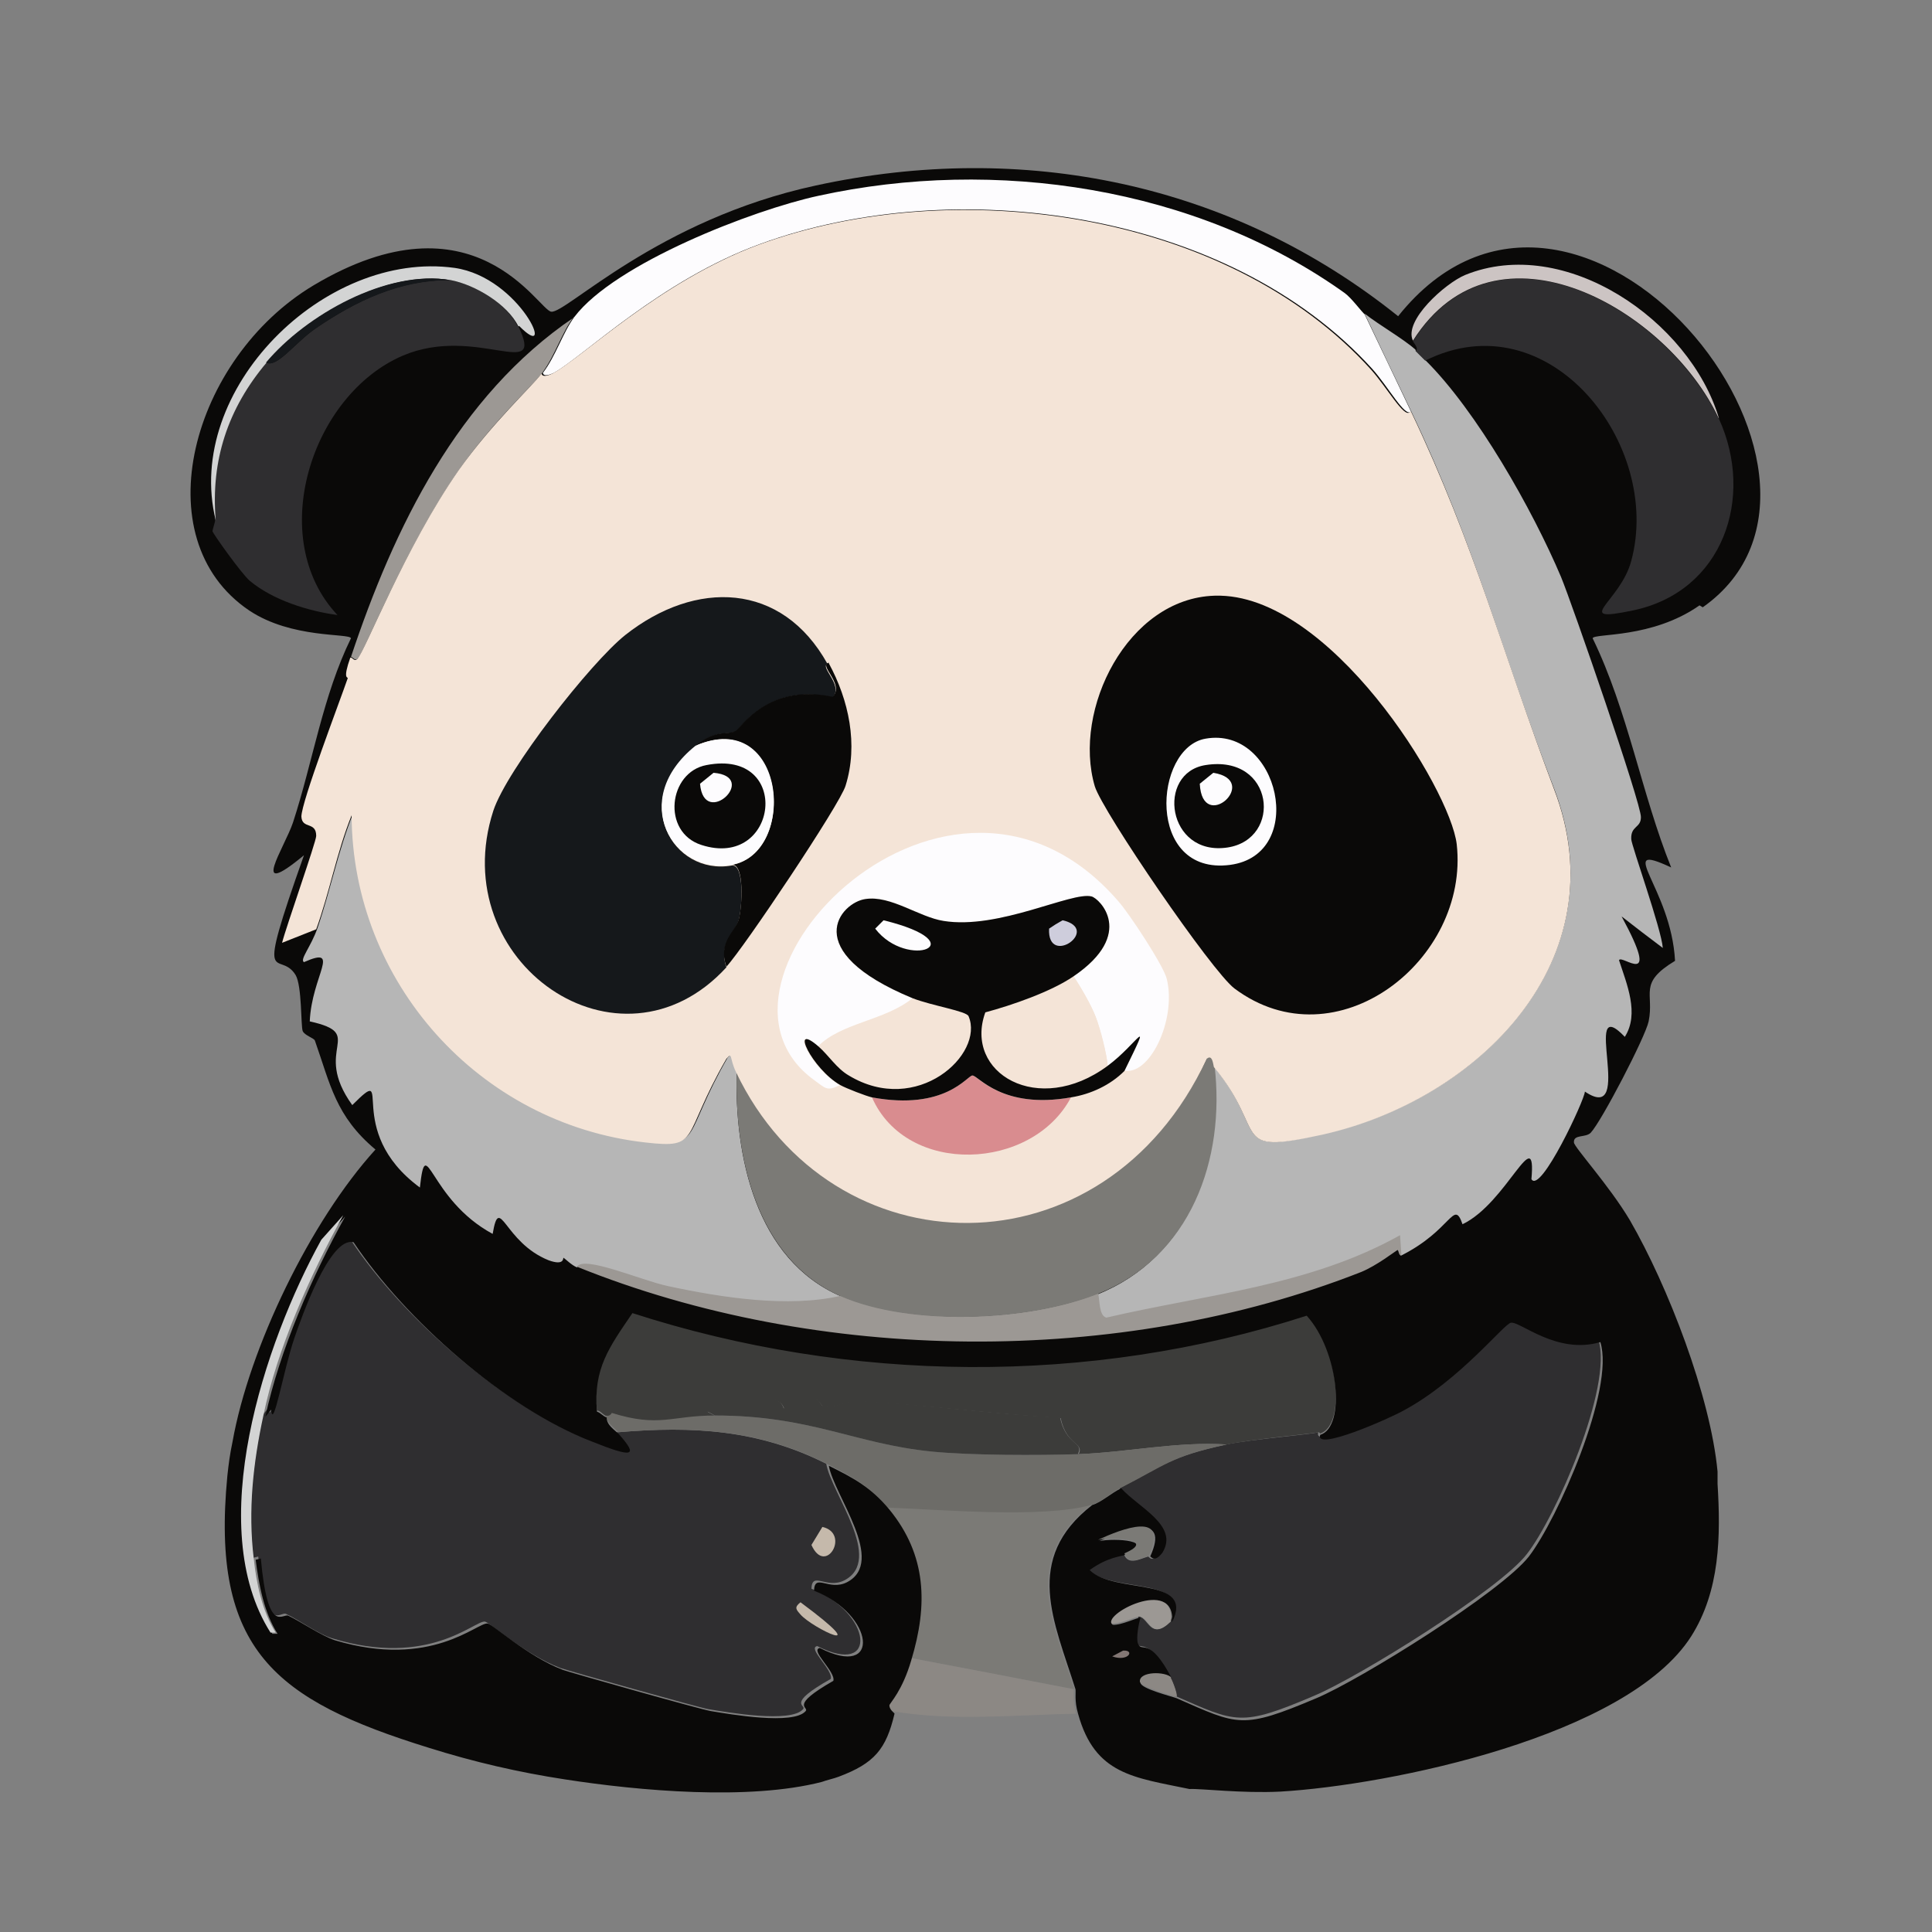 <?xml version="1.0" encoding="UTF-8"?><svg id="Layer_1" xmlns="http://www.w3.org/2000/svg" viewBox="0 0 300 300"><rect x="0" y="0" width="300" height="300" fill="#808080" stroke="none"/><defs><style>.cls-1{fill:#6d6c68;}.cls-1,.cls-2,.cls-3,.cls-4,.cls-5,.cls-6,.cls-7,.cls-8,.cls-9,.cls-10,.cls-11,.cls-12,.cls-13,.cls-14,.cls-15,.cls-16,.cls-17{stroke-width:0px;}.cls-2{fill:#837774;}.cls-3{fill:#c5b9ab;}.cls-4{fill:#3c3c3a;}.cls-5{fill:#15181b;}.cls-6{fill:#0a0908;}.cls-7{fill:#8c8884;}.cls-8{fill:#b6b6b6;}.cls-9{fill:#d3d4d4;}.cls-10{fill:#cecddc;}.cls-11{fill:#d98c8f;}.cls-12{fill:#ccc4c3;}.cls-13{fill:#7b7a76;}.cls-14{fill:#2f2e30;}.cls-15{fill:#fdfcfe;}.cls-16{fill:#9c9894;}.cls-17{fill:#f4e4d7;}</style></defs><path class="cls-14" d="M182.5,263.5c.5,0-.4-2.4-.8-3-3.6-6.8-4.7-3.9-5.3-5.5-.3-.7,0-3,.4-4,1.6.2,1.8,3.8,4.9.8,3.6-7.2-9-4.3-12.8-8.1,3-2.2,5-2.2,5.6-2.4.7,1.9,2.6.7,3.8.4.1,0,.6,1.1,1.9-.6,2.6-4.1-3.7-7-6.4-10,7-3.6,7.8-4.9,16.6-6.8,3.7-.8,13.5-1.6,14.3-1.9-.9,2.7,10.7-2.5,13-3.8,8.7-4.6,15.5-13.3,16.6-13.6,1.4-.3,7.1,5,13.9,3,2.3,7.3-6.7,27.7-11.1,33.3-4.2,5.5-26.1,19.1-33,22-11.5,4.9-12.1,4.2-21.7,0Z"/><path class="cls-16" d="M181.8,251.8c-3.1,3-3.3-.6-4.9-.8-.4,0-3.1,1.2-4.3,1.1-2.2-1.4,9.8-7.7,9.2-.4Z"/><path class="cls-14" d="M95.9,222.4c11.6-1,21.9-.4,32.4,4.9.8,4.6,9,14.9,2.8,18.1-2.8,1.4-5-1.5-5.1,1.3,9.4,3.7,10.5,13.8.9,8.9-1.6.3,2.5,3.7,2.1,5.1-7.1,4-3.7,4-4.3,4.7-1.9,2.2-11.7.5-14.7,0-1.3-.2-21.9-6-23-6.4-5.5-2.1-11-7.1-11.7-7.2-1.6-.2-8.7,7.2-23.7,2.6-2.1-.6-5.4-3-7.2-3.8-.9-.4-3.2,3.3-4.3-8.9l-.8.2c-.9-7.5,0-14.8,1.5-22.2l.9-1.1c.2,3.4,1.8-6.1,3.6-11.1,1-2.9,5.5-15.9,9.2-14.9,8,12,23.5,25.6,36.9,30.9,6.5,2.5,7.5,2.4,4.3-1.1Z"/><path class="cls-3" d="M127.7,237.1c4.4,1,.5,7.7-1.7,2.8l1.7-2.8Z"/><path class="cls-3" d="M124.3,248.8c12,8.9,1.8,4,0,1.9-.7-.8-1-1.1,0-1.9Z"/><path class="cls-4" d="M204.8,222.4c-.8.2-10.6,1.1-14.3,1.9-7.6-.5-15.3,1.2-23,1.5.9-1.8-1.9-1.3-2.8-5.6-10.2-.6-20.8-2-31.3-2.6-2.3-.1-3.4,1.2-5.6.8-.4,0-.9-3.3-6,.4-1.1-3.4-7,.2-10.9-.4-1.6,1-1.1.7.2,1.5-6.8,0-8.6,2-16-.4,0,0-.4.6-.9.4-.6-.2-.9-.8-1.5-.9-.7-6.7,1.8-10,5.5-15.3,33.7,10.9,71,11.3,104.7.4,5,5.4,6.1,17.2,2.1,18.5Z"/><path class="cls-13" d="M169.4,233.7c-10.9,8.4-5.9,18.2-2.6,28.6q-12.8-2.4-25.6-4.9c2.6-8.5,2.5-16.2-3.4-23.4,8.3.3,24,1.7,31.6-.4Z"/><path class="cls-1" d="M111,219.8c14.9,0,21.7,4.4,33.7,5.6,6.1.6,16.5.6,22.8.4,7.7-.3,15.4-2,23-1.5-8.8,1.9-9.5,3.2-16.6,6.8-1.5.8-3.1,2.3-4.5,2.6-7.6,2.1-23.3.7-31.6.4-2.9-3.5-5.6-4.8-9.4-6.8-10.5-5.3-20.7-5.9-32.4-4.9-.7-.8-1.8-1.4-1.9-2.6.6.2.9-.4.9-.4,7.4,2.3,9.2.4,16,.4Z"/><path class="cls-7" d="M166.7,262.3c.1.3-.2,1.7.4,3.8-9.4.2-19.5,1.2-28.6-.4,0,0-.8-.6-.8-1.3,0-.4,1.9-2.2,3.4-7q12.8,2.4,25.6,4.9Z"/><path class="cls-4" d="M167.5,225.8c-6.3.2-16.7.2-22.8-.4-12-1.2-18.8-5.6-33.7-5.6-1.3-.8-1.8-.5-.2-1.5,3.9.6,9.8-3.1,10.9.4,5.1-3.7,5.7-.5,6-.4,2.2.5,3.3-.9,5.6-.8,10.5.6,21.1,2.1,31.3,2.6.9,4.3,3.7,3.8,2.8,5.6Z"/><path class="cls-6" d="M263.9,94c-7.4,5.2-16.3,4.3-16.6,5.1,5.5,11.3,7.6,24.2,12.2,35.6-9-4.2,0,3.1.6,14.5-5.8,3.5-3.2,5-4.1,9.4-.5,2.4-7.3,15.5-9,17.3-.8.8-2.7.2-2.6,1.5,0,.7,5.5,6.7,8.7,12.1,5.9,10.2,12.5,27.3,13.6,39,0,.6,0,1.3,0,1.9.5,8.1.4,16.6-4.1,23.7-9.9,15.5-46.7,23.1-63.8,24.1-5.9.3-12.4-.5-14.1-.4-8.6-1.8-14.7-2.2-17.3-11.7-.6-2-.3-3.4-.4-3.8-3.3-10.5-8.2-20.2,2.6-28.6,1.4-.4,3-1.9,4.5-2.6,2.7,3,9,5.8,6.4,10-1.3,1.7-1.8.5-1.9.6,3.2-7-4.2-4.1-7.9-2.4,2.3-.5,9.2-.1,4.1,2.1-.6.3-2.7.3-5.6,2.4,3.8,3.8,16.4.9,12.8,8.1.6-7.3-11.4-1-9.2.4,1.3.1,3.9-1.2,4.3-1.1-.3.9-.7,3.2-.4,4,.6,1.6,1.7-1.4,5.3,5.5-.9-1.1-5-1.1-4.9.6,0,.9,4.8,2.1,5.6,2.4,9.6,4.2,10.1,4.9,21.7,0,6.9-2.9,28.7-16.5,33-22,4.4-5.7,13.4-26,11.1-33.3-6.8,2-12.5-3.3-13.9-3-1.1.2-7.9,8.9-16.6,13.6-2.3,1.3-13.9,6.4-13,3.8,4-1.2,2.9-13-2.1-18.5-33.7,10.9-71,10.5-104.7-.4-3.6,5.3-6.1,8.6-5.5,15.3.6.2.9.7,1.5.9,0,1.2,1.2,1.9,1.9,2.6,3.1,3.5,2.2,3.7-4.3,1.1-13.4-5.2-28.9-18.9-36.9-30.9-3.7-1-8.2,12-9.2,14.9-1.7,5-3.3,14.5-3.6,11.1l-.9,1.1c2.2-10.3,7.3-21.9,12.4-31.1l-3.4,3.8c-8.9,16.1-18.3,44.6-7.9,61h.8c-2.1-3.3-2.9-7.6-3.4-11.5l.8-.2c1.1,12.1,3.4,8.4,4.3,8.9,1.7.8,5.1,3.1,7.2,3.8,15,4.5,22.1-2.8,23.7-2.6.7,0,6.2,5.1,11.7,7.2,1.1.4,21.6,6.2,23,6.4,3,.5,12.8,2.2,14.7,0,.6-.7-2.7-.7,4.3-4.7.4-1.4-3.7-4.8-2.1-5.1,9.6,4.9,8.5-5.2-.9-8.9.1-2.8,2.3.1,5.1-1.3,6.2-3.2-2-13.5-2.8-18.1,3.8,1.9,6.5,3.3,9.4,6.8,5.8,7.1,6,14.8,3.4,23.4-1.4,4.8-3.3,6.6-3.4,7,0,.7.8,1.2.8,1.3-1.3,5.5-3.1,7.7-8.7,9.8-.8.3-1.8.5-2.6.8-11.3,2.9-28.3,1.4-39.9-.4-7.2-1.1-14.1-2.7-21.1-4.9-23.9-7.4-33.9-15.2-31.3-42.2.2-1.9.4-3.4.8-5.3,2.6-14.6,12.1-34.3,22.2-45.4-6.2-5.2-7-10.1-9.4-16.9-.1-.4-1.6-.8-1.9-1.5-.3-.8-.1-7-1.1-8.7-2.6-4.2-6.5,3.4,1.3-18.6-8.7,7.2-3-1.2-1.7-5.1,3.1-9.5,4.6-19.6,9-28.6-.3-.8-9.2.1-15.8-4.3-16.6-11.2-8.9-39.2,10-50.5,25-14.9,34.9,3.9,36.9,4.1,2.3.3,16.5-14.3,41.1-19.6,32.2-7,64.6-.4,90.4,20.3,27.8-34.8,76.3,24.8,47.3,45.2Z"/><path class="cls-9" d="M40.9,219.8c-1.6,7.4-2.4,14.7-1.5,22.2.4,3.8,1.3,8.2,3.4,11.5h-.8c-10.4-16.4-1-44.9,7.9-61l3.4-3.8c-5.1,9.2-10.3,20.8-12.4,31.1Z"/><path class="cls-13" d="M178.4,241.6c-1.2.3-3.1,1.6-3.8-.4,5.1-2.2-1.9-2.6-4.1-2.1,3.7-1.7,11.1-4.6,7.9,2.4Z"/><path class="cls-7" d="M181.8,260.5c.3.6,1.3,3.1.8,3-.9-.4-5.6-1.6-5.6-2.4-.1-1.6,4-1.6,4.9-.6Z"/><path class="cls-2" d="M174.4,256.3c1.9-.1.8,1.8-1.7.9l1.7-.9Z"/><path class="cls-8" d="M219.8,54.4c.5.5,1,1,1.5,1.5,8,7.9,16.7,23.3,21.1,33.7,1.7,4.1,12.5,35.3,12.4,37.3,0,1.7-1.6,1.3-1.5,3.4,0,.9,4.7,14,4.9,16.9q-3.2-2.4-6.4-4.9c6.3,11.6,0,5.8-.4,6.8,1.2,3.7,3.2,8.3.9,11.9-7-7.3,1.8,13.9-6.2,8.5,0,1.2-6.9,16-8.3,13.6.8-9.1-3.8,3.7-10.7,7-1.4-4-1.6.9-9.6,4.9l-.2-3c-14.1,7.9-30.2,9.2-45.6,12.8-1.2-.3-1-2.7-1.3-3.8,14.3-5.7,19.7-20.9,18.1-35.4,8.5,10.4,2.2,13.8,16.8,10.5,24.3-5.3,46.2-27.2,36-53.7-8.2-21.3-12.2-37.6-22.2-58.6-2.4-5-4.8-10-7.2-15.1,2.3,1.8,6,3.9,7.9,5.6Z"/><path class="cls-8" d="M114.4,166.3c-.4,13.1,2.9,29.3,16.2,35-8.2,1.9-18.6.3-26.9-1.5-4.2-.9-13.1-4.8-14.1-3-.8-.3-1.9-1.4-2.1-1.5-.1,0,.2,1.3-2.3.4-7-2.8-7.6-10.5-8.7-4.1-10-5.4-10.3-16.1-11.3-7.2-12.2-9-3.6-19.7-10.5-12.8-6.4-8.9,2.4-11-6.6-13,.3-7.1,5-11.8-.9-9.2-.7-.4,1.1-2.4,2.1-5.3,2-5.8,3.2-12,5.5-17.7,0,26,19.8,47.9,45.6,50.8,8.7,1,5.5-.7,12.6-13,1.1-1.1.4-.2,1.5,2.1Z"/><path class="cls-15" d="M211.9,48.8c2.4,5,4.8,10.1,7.2,15.1-.9,1-3.5-3.8-6-6.6-22.3-24.6-64.8-30.5-95.1-19.4-15.4,5.6-27.6,17.6-32,20-.4.2-1.6.7-1.7,0,2-2.6,3.1-6.3,4.9-8.7,6.3-8.3,27.7-16.6,37.9-18.8,27.4-6,58.6-1.4,81.7,15.1,1.1.8,2.6,2.9,3.2,3.4Z"/><path class="cls-16" d="M217.6,194.9c-.4.2-.4-.8-.6-.8-.5.3-3.2,2.4-5.6,3.4-37.6,14.8-84.4,14.3-121.8-.8,1.1-1.8,9.9,2.1,14.1,3,8.4,1.8,18.7,3.4,26.9,1.5,10.8,4.7,29.1,4,39.9-.4.3,1,.1,3.5,1.3,3.8,15.4-3.6,31.5-4.9,45.6-12.8l.2,3Z"/><path class="cls-16" d="M89.1,49.2c-1.8,2.3-2.9,6-4.9,8.7-1.5,2-7.6,7.5-12.8,14.9-8.4,12-14.7,28.2-15.8,29.4-.5.5-.7-.1-1.1-.2,6.7-20.1,16.6-40.5,34.6-52.7Z"/><path class="cls-14" d="M266.9,65c5.6,12.2.7,26.9-13.4,29.8-9.6,2-1.9-1.3-.2-7.7,4.9-18.1-12.8-40.7-32-31.1-.5-.5-1-1-1.5-1.5.6-.3-.3-1.3-.4-1.5,12.9-20.5,39.6-4.8,47.5,12.1Z"/><path class="cls-12" d="M266.9,65c-7.8-16.8-34.6-32.5-47.5-12.1-1.5-3.1,5-8.9,8.1-10.2,15.5-6.3,34.9,7.1,39.4,22.2Z"/><path class="cls-13" d="M188.6,165.5c1.7,14.5-3.7,29.7-18.1,35.4-10.8,4.3-29.1,5.1-39.9.4-13.3-5.8-16.6-22-16.2-35,14.7,31.1,57,32.1,73.1-2.1.9-.8,1,1.2,1.1,1.3Z"/><path class="cls-14" d="M80.5,50.7c4.2,8.7-6.5-.3-17.9,4.5-14.3,6.1-21.4,28.4-10.2,40.3-4.5-.6-10-2.3-13.6-5.3-1.3-1.1-5.7-7.3-5.8-7.7,0-.3.4-1.4.4-1.7-.7-9.3,1.9-17.4,7.9-24.5,1.7.9,4.5-3.1,7.7-5.3,6.3-4.3,13.1-7.6,20.9-7.5,3.7.6,8.9,3.7,10.5,7.2Z"/><path class="cls-9" d="M80.5,50.7c-1.7-3.5-6.8-6.5-10.5-7.2-9.8-1.7-22.4,5.5-28.6,12.8-6,7.1-8.7,15.2-7.9,24.5-5-20.3,16.9-42,37.1-39.2,10.3,1.5,16,15.1,10,9Z"/><path class="cls-5" d="M69.9,43.5c-7.8,0-14.6,3.2-20.9,7.5-3.2,2.2-6,6.2-7.7,5.3,6.2-7.4,18.8-14.5,28.6-12.8Z"/><path class="cls-17" d="M219.1,63.9c10,21,14.1,37.2,22.2,58.6,10.2,26.5-11.7,48.3-36,53.7-14.6,3.2-8.3-.2-16.8-10.5-.1-.2-.2-2.1-1.1-1.3-16,34.2-58.3,33.1-73.1,2.1-1.1-2.3-.5-3.2-1.5-2.1-7.1,12.3-3.9,14-12.6,13-25.8-2.9-45.5-24.9-45.6-50.8-2.3,5.7-3.4,11.9-5.5,17.7l-5.3,2.1c.6-2.4,5.3-15.7,5.3-16.6,0-2.3-2.2-1-2.3-3,0-2.3,6-18,7.2-21.5,0-.2-.8.2.4-3.2.4,0,.6.7,1.1.2,1.2-1.2,7.4-17.4,15.8-29.4,5.2-7.3,11.3-12.9,12.8-14.9.1.7,1.3.2,1.7,0,4.4-2.3,16.6-14.3,32-20,30.3-11.1,72.8-5.3,95.1,19.4,2.5,2.8,5.1,7.5,6,6.6Z"/><path class="cls-15" d="M174.6,166.3c4.6-9.4,1.9-4.1-2.6-.8-.1-1.6-1.1-5.8-1.9-7.7-.7-1.8-2.3-4.6-3.4-6.2,9.7-6.6,4-12.1,2.8-12.4-3-.8-14.3,5.2-23,3.8-3.8-.6-8.1-4-12.1-3.4-3.8.6-10.6,8,7.3,15.4-4.3,3.5-11.1,3.8-14.7,7.5-4.6-4-1,3.5,3.4,6-2,1-2.2.5-4-.8-20.9-15.2,21-58.2,47.3-27.7,1.6,1.8,7.1,10.1,7.5,12.1,1.5,6.4-2.8,15.2-6.8,14.1Z"/><path class="cls-11" d="M166.3,170.4c-6,11.4-25.5,12.3-30.9,0,11.4,2.1,14.8-3.4,15.6-3.4.8,0,4.6,5.3,15.3,3.4Z"/><path class="cls-17" d="M172,165.5c-10.9,8-22.4,1.1-19-8.3,4.1-1.1,10.3-3.3,13.7-5.6,1.1,1.7,2.7,4.4,3.4,6.2.7,1.9,1.8,6.1,1.9,7.7Z"/><path class="cls-17" d="M127.2,162.5c3.6-3.7,10.4-4,14.7-7.5,3,1.3,8.3,2,8.7,2.8,2.5,5.9-8.1,15.7-18.6,9.2-1.9-1.1-3.1-3.1-4.7-4.5Z"/><path class="cls-6" d="M166.7,151.6c-3.5,2.4-9.6,4.5-13.7,5.6-3.4,9.4,8.2,16.3,19,8.3,4.6-3.4,7.2-8.6,2.6.8-2.2,2.2-5.2,3.6-8.3,4.1-10.7,1.9-14.4-3.4-15.3-3.4-.8,0-4.2,5.5-15.6,3.4-.9-.2-4-1.4-4.9-1.9-4.4-2.5-8-10-3.4-6,1.6,1.4,2.8,3.4,4.7,4.5,10.6,6.4,21.1-3.3,18.6-9.2-.3-.8-5.6-1.6-8.7-2.8-17.9-7.4-11.1-14.9-7.3-15.4,3.9-.6,8.3,2.8,12.1,3.4,8.6,1.4,19.9-4.6,23-3.8,1.2.3,6.9,5.8-2.8,12.4Z"/><path class="cls-15" d="M137.2,142.9c14.6,3.6,3.7,7.8-1.3,1.3l1.3-1.3Z"/><path class="cls-10" d="M165,142.9c6.1,1.4-2.4,7.4-2.1,1.3q1-.7,2.1-1.3Z"/><path class="cls-6" d="M188.7,92.5c17.7-.5,36.5,30,37.5,38.6,2,18-18.7,34.2-34.5,22.4-3.5-2.6-20.5-27.5-21.7-31.4-3.5-11.9,5.1-29.2,18.6-29.6Z"/><path class="cls-15" d="M187.2,114.7c11.4-2,15.9,18,3.8,19.6-13.1,1.7-11.9-18.2-3.8-19.6Z"/><path class="cls-6" d="M187.2,118.8c10.7-1.7,12,11.5,3.4,12.8-9.4,1.4-11.1-11.6-3.4-12.8Z"/><path class="cls-15" d="M188.4,120c7.5,1.2-1.7,9.6-2.1,1.7l2.1-1.7Z"/><path class="cls-5" d="M128.7,103c-1.8.4,2.4,3.3.6,5.3-10-2.3-14.3,4.9-15.1,5.3-1.3.6-2.9-.4-6.2,2.3-10.4,8.4-3.5,20.1,5.6,18.5,2.1-.3,1.6,6.8,1.1,8.5-.5,1.8-3.2,3.6-1.9,7.3-16.6,18.1-43.8-.8-36.2-24.3,2.1-6.4,15.1-23,20.5-27.3,10.9-8.6,24.3-8.3,31.4,4.5Z"/><path class="cls-6" d="M128.7,103c3.1,5.7,4.6,12.6,2.6,19-.8,2.8-15.8,25.2-18.5,28.1-1.4-3.8,1.4-5.5,1.9-7.3.5-1.7,1-8.8-1.1-8.5,10.4-1.8,8.3-24.5-5.6-18.5,3.3-2.7,5-1.6,6.2-2.3.8-.4,5-7.5,15.1-5.3,1.9-2-2.3-4.9-.6-5.3Z"/><path class="cls-15" d="M113.6,134.3c-9.1,1.6-16.1-10.1-5.6-18.5,14-6.1,16,16.6,5.6,18.5Z"/><path class="cls-6" d="M109.7,118.8c13.4-2.6,11.2,16.3-.8,12.4-6.2-2-5.1-11.3.8-12.4Z"/><path class="cls-15" d="M110.8,120c7.2.6-1.5,8.8-2.1,1.7l2.1-1.7Z"/></svg>